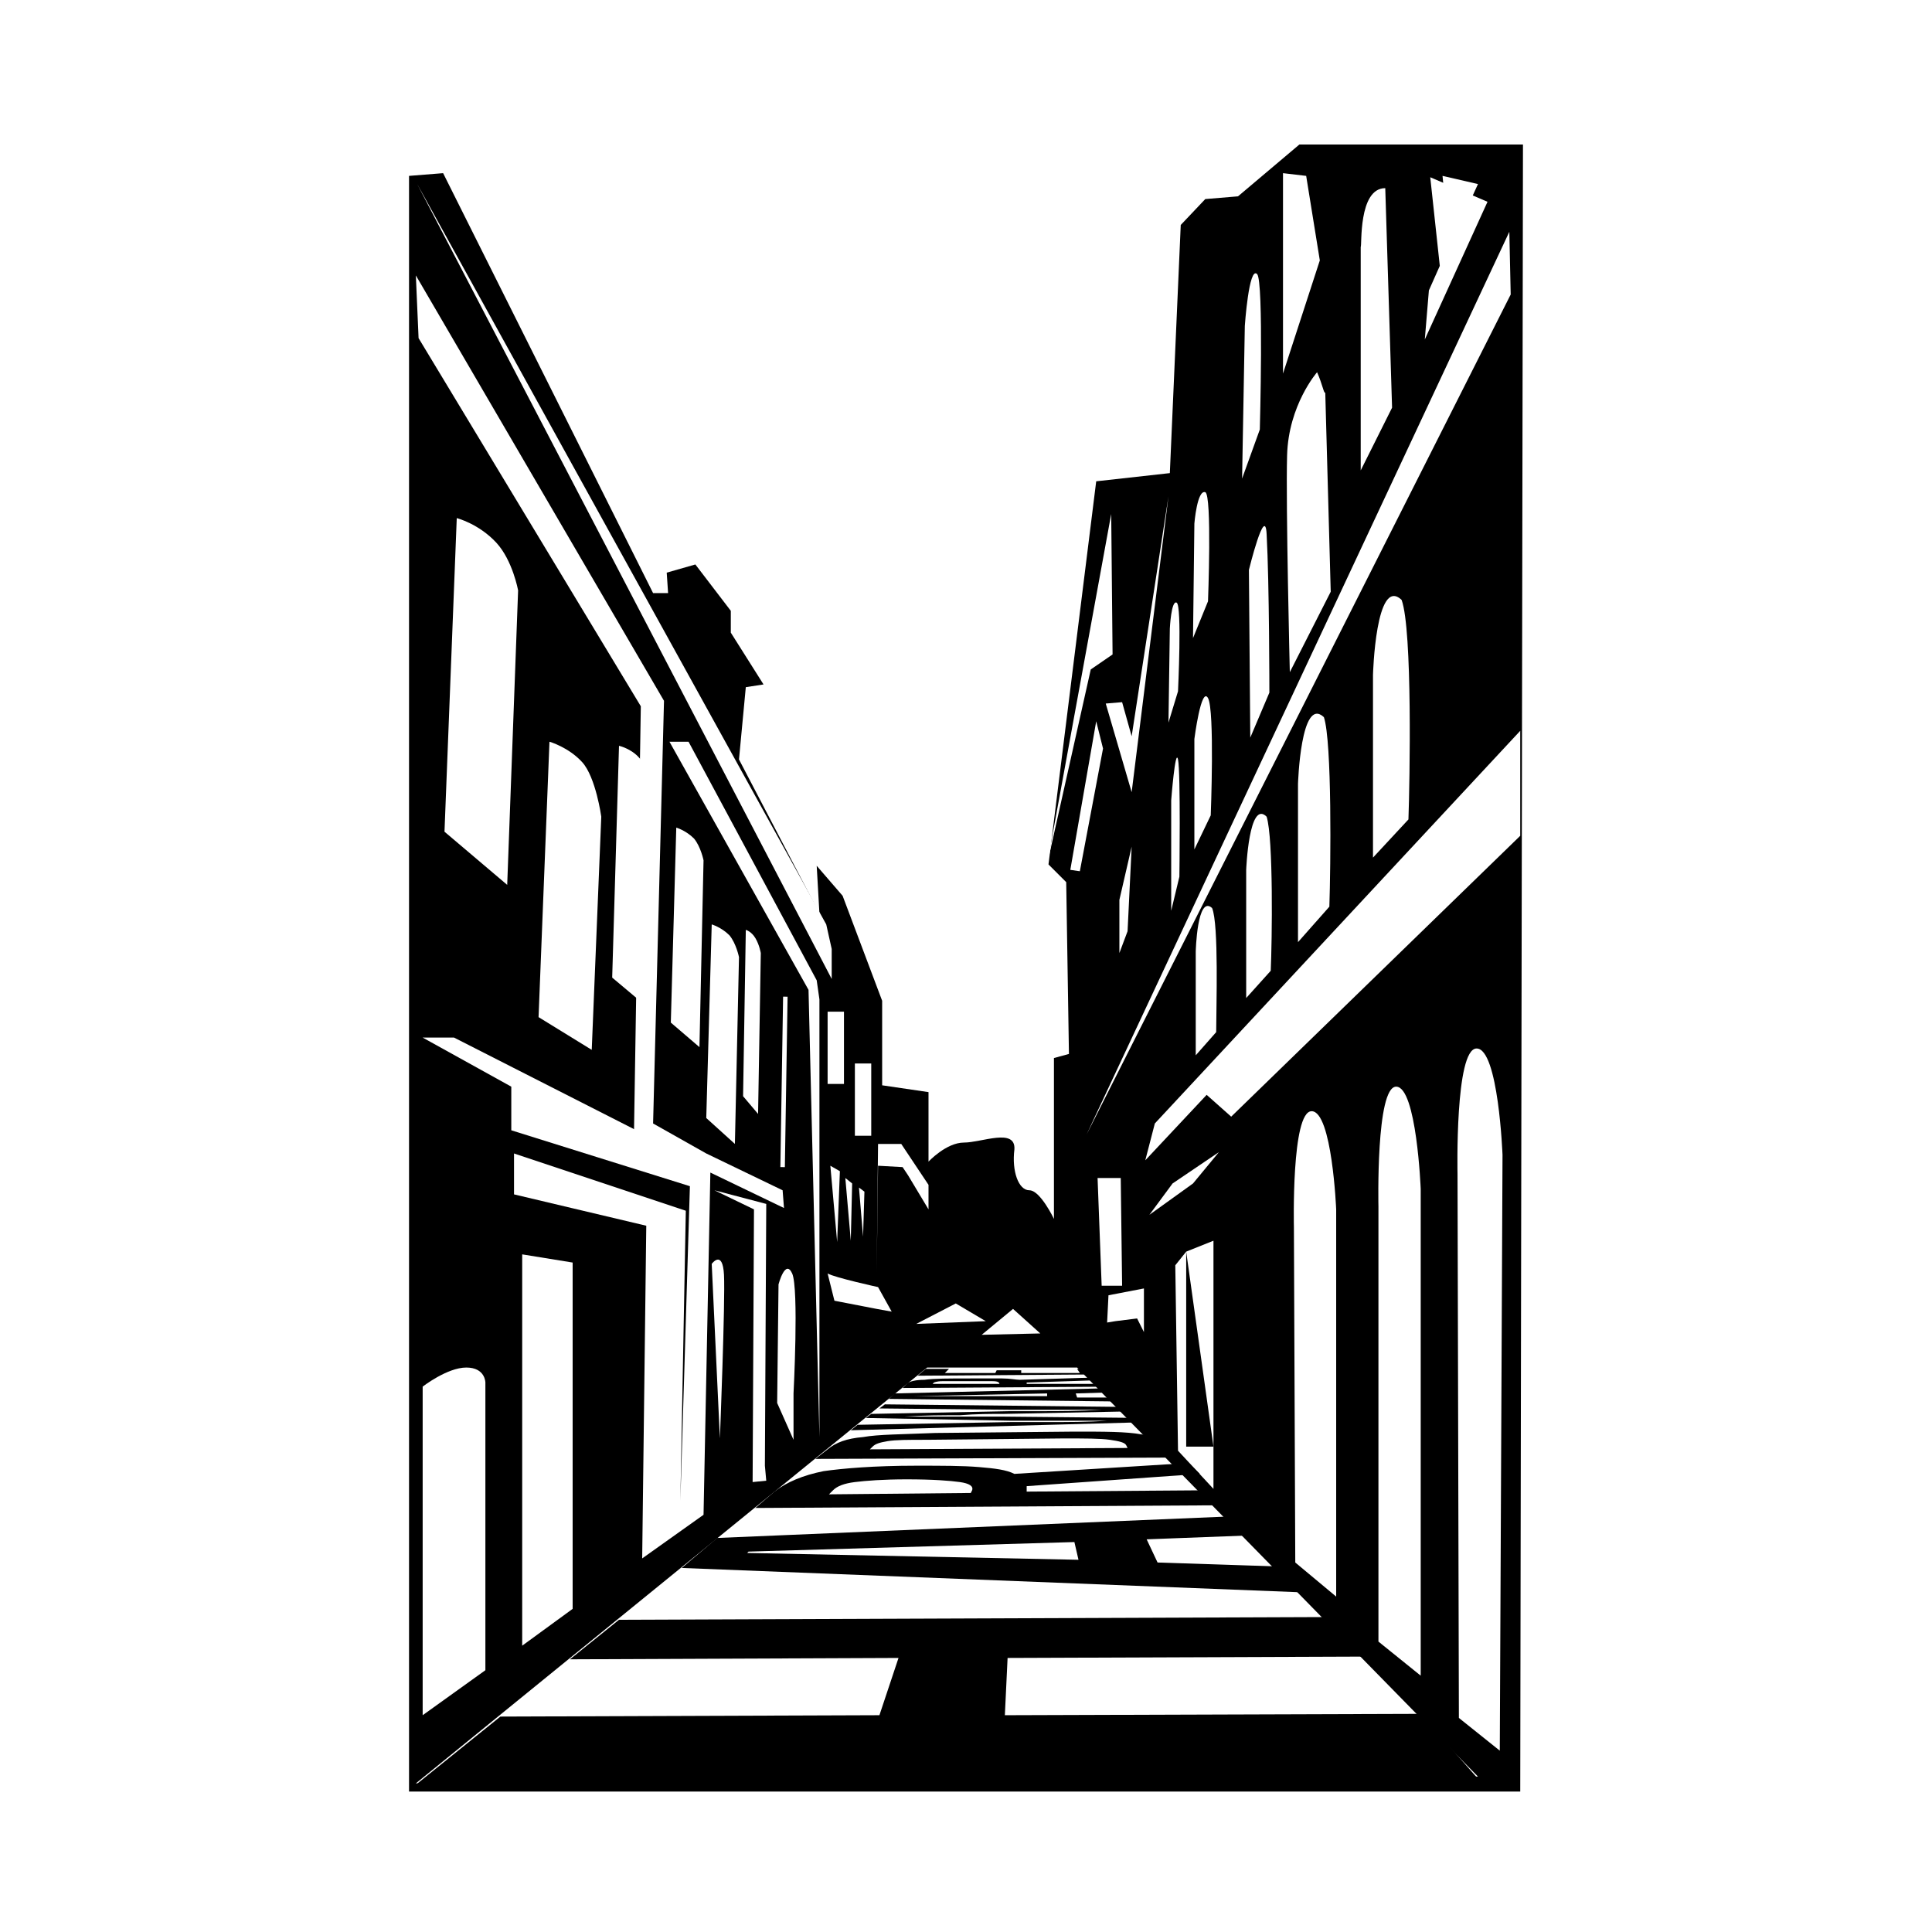 <?xml version="1.0" encoding="UTF-8"?>
<svg data-bbox="-3.5 -2.5 148.6 146.4" viewBox="0 0 141.7 141.7" xmlns="http://www.w3.org/2000/svg" data-type="ugc">
    <g>
        <path fill="#ffffff" d="M145.1-2.5v146.4H-3.5V-2.5h148.6z"/>
        <path d="m32.5 12.7 15.4 30.8H49l-.1-1.5 2.1-.6 2.6 3.4v1.6l2.4 3.8-1.3.2-.5 5.3L60.1 67l-.2-3.5 1.9 2.2 2.9 7.7v6.2l3.4.5v5.1s1.3-1.4 2.6-1.4 3.8-1.1 3.7.5c-.2 1.6.3 3 1.1 3s1.8 2.1 1.8 2.1V77.6l1.1-.3-.2-12.6-1.3-1.3 3.5-28.1 5.4-.6.8-18.2 1.8-1.9 2.4-.2 4.5-3.8h16.4l-.2 120.8H30V12.9l2.5-.2z"/>
        <path fill="#ffffff" d="M30.5 130.8 68 100.3h11l29.4 30-77.9.5z"/>
        <path d="M35.6 122.5v-21.1s0-1.1-1.4-1.1-3.2 1.4-3.2 1.4v24.1l4.6-3.3z" fill="#ffffff"/>
        <path fill="#ffffff" d="M31 76.1h2.3l17.3 8.8V87l-13.1-4.1v-3.2L31 76.1z"/>
        <path fill="#ffffff" d="m38.3 92 3.7.6V118l-3.7 2.7V92z"/>
        <path d="M94.9 90s-.2-8.5 1.3-8.5 1.8 7.2 1.8 7.2v28.4l-3-2.5-.1-24.6z" fill="#ffffff"/>
        <path d="M101.1 88.5s-.2-8.8 1.3-8.8 1.8 7.5 1.8 7.5v35.7l-3.1-2.5V88.5z" fill="#ffffff"/>
        <path d="M106.9 86.1s-.2-9.2 1.4-9.2 1.9 7.8 1.9 7.8l-.2 43.7-3-2.4-.1-39.9z" fill="#ffffff"/>
        <path fill="#ffffff" d="M111.5 61.3 90.3 81.9l-1.8-1.6-4.5 4.8.7-2.7 26.8-28.8v7.7z"/>
        <path fill="#ffffff" d="m49.9 110.1.4-21.3-12.6-4.2v3l9.7 2.3-.3 24.4 4.5-3.2.5-25.1 5.4 2.6-.1-1.3-5.6-2.7-3.9-2.2.8-31-18.2-31.2.2 4.6 16.3 27-.5 31.2 4.1 4-.7 23.1z"/>
        <path fill="#ffffff" d="m109.1 14.8-4.6 10.1.3-3.6.8-1.8-.7-6.5"/>
        <path fill="#ffffff" d="m108.4 13.5-2.1 4.6-.5-5.2"/>
        <path d="m101.6 13.8.5 16.1-2.3 4.6V18.1c.1 0-.2-4.3 1.8-4.3z" fill="#ffffff"/>
        <path d="M96.6 27.3s-2.1 2.4-2.2 6.1.2 15.9.2 15.9l3-5.9-.4-14.6c-.1.1-.2-.6-.6-1.5z" fill="#ffffff"/>
        <path d="m93.1 50.8-1.4 3.3-.1-12.3s1.2-4.9 1.3-2.6c.2 3.6.2 11.6.2 11.6z" fill="#ffffff"/>
        <path d="m88.8 59.8-1.2 2.5v-8.1s.5-3.9 1-3 .2 8.6.2 8.6z" fill="#ffffff"/>
        <path d="m86.5 64.3-.6 2.5v-8.1s.3-3.9.5-3c.2 1 .1 8.6.1 8.6z" fill="#ffffff"/>
        <path fill="#ffffff" d="m96.8 19.1-2.7 8.3V12.7l1.7.2 1 6.2z"/>
        <path d="m92.4 31.5-1.3 3.6.2-11.2s.3-4.4.9-3.8c.5.5.2 11.4.2 11.4z" fill="#ffffff"/>
        <path d="m88.6 44.1-1.1 2.7.1-8.4s.2-2.5.8-2.3c.5.2.2 8 .2 8z" fill="#ffffff"/>
        <path d="m86.4 50.7-.7 2.3.1-6.9s.1-2.1.5-1.9.1 6.5.1 6.5z" fill="#ffffff"/>
        <path fill="#ffffff" d="M85.7 36.4 83 54l-.7-2.5-1.2.1 1.9 6.5"/>
        <path fill="#ffffff" d="m81.5 37.7.1 10.3-1.6 1.1-3.2 14.3"/>
        <path d="M93.2 71.2c.1-2.2.2-9.7-.3-11.3-1.3-1.3-1.5 3.9-1.5 3.9v9.4l1.8-2z" fill="#ffffff"/>
        <path d="M103.3 60.1c.1-2.8.3-13.9-.5-16.1-1.9-1.8-2.1 5.5-2.1 5.5v13.4l2.6-2.8z" fill="#ffffff"/>
        <path d="M97.5 66.5c.1-3 .2-12.1-.4-13.9-1.7-1.6-1.9 4.9-1.9 4.9v11.6l2.3-2.6z" fill="#ffffff"/>
        <path d="M89.2 75.7c0-1.8.2-7.9-.3-9.1-1.1-1-1.2 3.2-1.2 3.2v7.6l1.5-1.7z" fill="#ffffff"/>
        <path d="M33.5 38s1.6.4 2.9 1.8c1.2 1.3 1.6 3.5 1.6 3.5l-.8 21.6-4.6-3.9.9-23z" fill="#ffffff"/>
        <path d="M40.3 54.4s1.4.4 2.4 1.5 1.4 4 1.4 4L43.4 77l-3.9-2.4.8-20.2z" fill="#ffffff"/>
        <path d="M45.4 54.7s.9.2 1.5.9.9 1.9.9 1.9l-.4 16.3-2.5-2.1.5-17z" fill="#ffffff"/>
        <path d="M49.6 60.7s.7.2 1.3.8c.5.6.7 1.6.7 1.6l-.3 13.7-2.1-1.8.4-14.3z" fill="#ffffff"/>
        <path d="M52.2 67.8s.7.2 1.3.8c.5.6.7 1.6.7 1.6l-.3 13.7-2.1-1.9.4-14.2z" fill="#ffffff"/>
        <path d="M54.7 68.2s.4.1.7.6.4 1.1.4 1.1l-.2 11.8-1.1-1.3.2-12.2z" fill="#ffffff"/>
        <path fill="#ffffff" d="M30.6 13.5 61 71.8v-2.2l-.4-1.8"/>
        <path fill="#ffffff" d="M84.8 87.3v17.2"/>
        <path fill="#ffffff" d="M90.3 83.3v27.3"/>
        <path fill="#ffffff" d="M49.1 54.4h1.4l9.4 17.5.2 1.4v32.1l-.8-32.8-10.2-18.2z"/>
        <path fill="none" stroke="#ffffff" stroke-width=".329" stroke-miterlimit="10" d="m57.6 73.1-.2 12.5"/>
        <path fill="#ffffff" d="M61.9 74.2v5.3h-1.2v-5.3h1.2z"/>
        <path fill="#ffffff" d="M63.9 78v5.3h-1.2V78h1.2z"/>
        <path d="M60.7 93.4c.5.3 3.7 1 3.7 1l1 1.8-1.1-.2-3.1-.6-.5-2z" fill="#ffffff"/>
        <path fill="#ffffff" d="M64.1 102.2v-5.5"/>
        <path fill="#ffffff" d="m64.4 85.5 1.8.1.4.6 1.5 2.5v-1.8l-2-3h-1.7l-.1 9.5"/>
        <path fill="#ffffff" d="M65.8 100.8V86.4"/>
        <path fill="#ffffff" d="M78 78.5v21.1"/>
        <path fill="#ffffff" d="M82.2 86.4h-1.7l.3 7.9h1.5l-.1-7.9z"/>
        <path fill="#ffffff" d="m83.9 94.5-2.6.5-.1 2 .6-.1 1.6-.2.5 1v6"/>
        <path fill="#ffffff" d="M81.6 101.4V97"/>
        <path fill="#ffffff" d="m80.9 54.9-1.7 9-.7-.1 1.9-10.9"/>
        <path fill="#ffffff" d="M82.1 66v3.9l.6-1.6.3-6.2-.9 3.9z"/>
        <path fill="#ffffff" d="M89.4 84.5 86 86.8l-1.7 2.3 3.2-2.3 1.9-2.3z"/>
        <path fill="#ffffff" d="m87 91.8 2-.8v18.2l-2.6-2.8-.2-13.6.8-1z"/>
        <path d="M87 91.8v14.3h2"/>
        <path d="M52.2 92.7s.8-1.1.9.8c.1 1.9-.3 12-.3 12" fill="#ffffff"/>
        <path d="m57 102.9.1-8.7s.5-1.9 1-.8.1 8.8.1 8.8v3.4" fill="#ffffff"/>
        <path fill="#ffffff" d="m56.2 88.3-.1 19.2.1 1.1-1 .1.1-20-2.9-1.4"/>
        <path fill="#ffffff" d="m63 87.1.4.3-.1 3.3-.3-3.6z"/>
        <path fill="#ffffff" d="m62 86.4.5.4-.1 4.2-.4-4.6z"/>
        <path fill="#ffffff" d="m60.9 85.5.7.4-.2 5.2-.5-5.6z"/>
        <path fill="#ffffff" d="m70.1 95.6-2.9 1.5 5.1-.2-2.2-1.3z"/>
        <path fill="#ffffff" d="m72 97.9 2.3-1.9 2 1.8-4.3.1z"/>
        <path fill="#ffffff" d="m79.7 83.2 31.1-61.6-.1-4.6"/>
        <path fill="#ffffff" d="m70.7 108.2 5.7-.2 1.1 3.5-6.3-.3-.5-3z"/>
        <path d="m108.7 130.8-78.2.1 6.2-5 27.8-.1 1.4-4.2-24.1.1 3.6-2.9 52.2-.2 2.7 2.9-26.4.1-.2 4.2 30.5-.1 4.5 5.1z"/>
        <path d="M95.8 116.8 50 115l2.6-2.2 38.1-1.6 1.3 1.4-7.9.3.8 1.7 9.1.3 1.8 1.9zm-16.7-2.4-.3-1.3-23.9.7-.1.1 24.3.5z"/>
        <path d="m90 110.4-34.6.2 1.4-1.2c.9-.7 2.1-1.2 3.6-1.5 1.4-.2 3.7-.4 6.8-.4 1.9 0 3.4 0 4.6.1 1.2.1 2 .2 2.6.5l12.8-.8.8.8-12.7.9v.4l13.6-.1 1.1 1.1zm-18.8-.9.1-.2c.1-.3-.2-.5-.9-.6-.7-.1-2-.2-3.9-.2-1.7 0-3 .1-3.8.2-.8.1-1.3.3-1.6.6l-.3.3 10.4-.1z"/>
        <path d="m86.7 106.9-26.9.1.9-.7c.6-.5 1.4-.8 2.6-.9 1.1-.2 2.9-.2 5.3-.3l10.2-.1c2.2 0 3.8 0 4.9.2 1.1.1 1.9.4 2.2.7l.8 1zm-4-.7-.1-.2c-.1-.2-.5-.3-1.2-.4-.7-.1-1.8-.1-3.4-.1l-10 .1c-1.4 0-2.3 0-2.9.1-.6.1-.9.2-1.1.4l-.2.2 18.9-.1z"/>
        <path d="m84.3 104.3-21.9.6.5-.4 11.2-.2h2.6c1.6 0 3.1 0 4.5-.1h-7.1l-10.6-.2.4-.3 10.2-.2h2.4c1.2 0 2.6 0 4.3-.1h-6.6l-9.7-.1.4-.3 18.5.2.3.3-10 .2c-1 0-2.1 0-3.3.1-1.2 0-2.6 0-4.1.1h7.4l10.4.1.2.3z"/>
        <path d="m82.9 102.8-17.7-.2.4-.4 16.4-.4.2.3-3.3.1.1.3h3.6l.3.3zm-6.1-.4v-.2l-9.9.2h9.9z"/>
        <path d="m81.9 101.7-15.7.1.3-.3c.2-.2.7-.3 1.3-.3.7-.1 1.8-.1 3.4-.1h2.3c.6 0 1 .1 1.3.1l6.5-.2.2.2-6.2.2v.1h6.4l.2.2zm-8.6-.2c0-.1-.1-.2-.5-.2h-3.7c-.4 0-.6.1-.6.1l-.1.1h4.9z"/>
        <path d="m81.2 100.8-13.9.1.6-.5h1.7l-.3.3H73l.1-.2h1.8v.2h4.3l-.2-.3h1.7l.5.4z"/>
    </g>
</svg>
